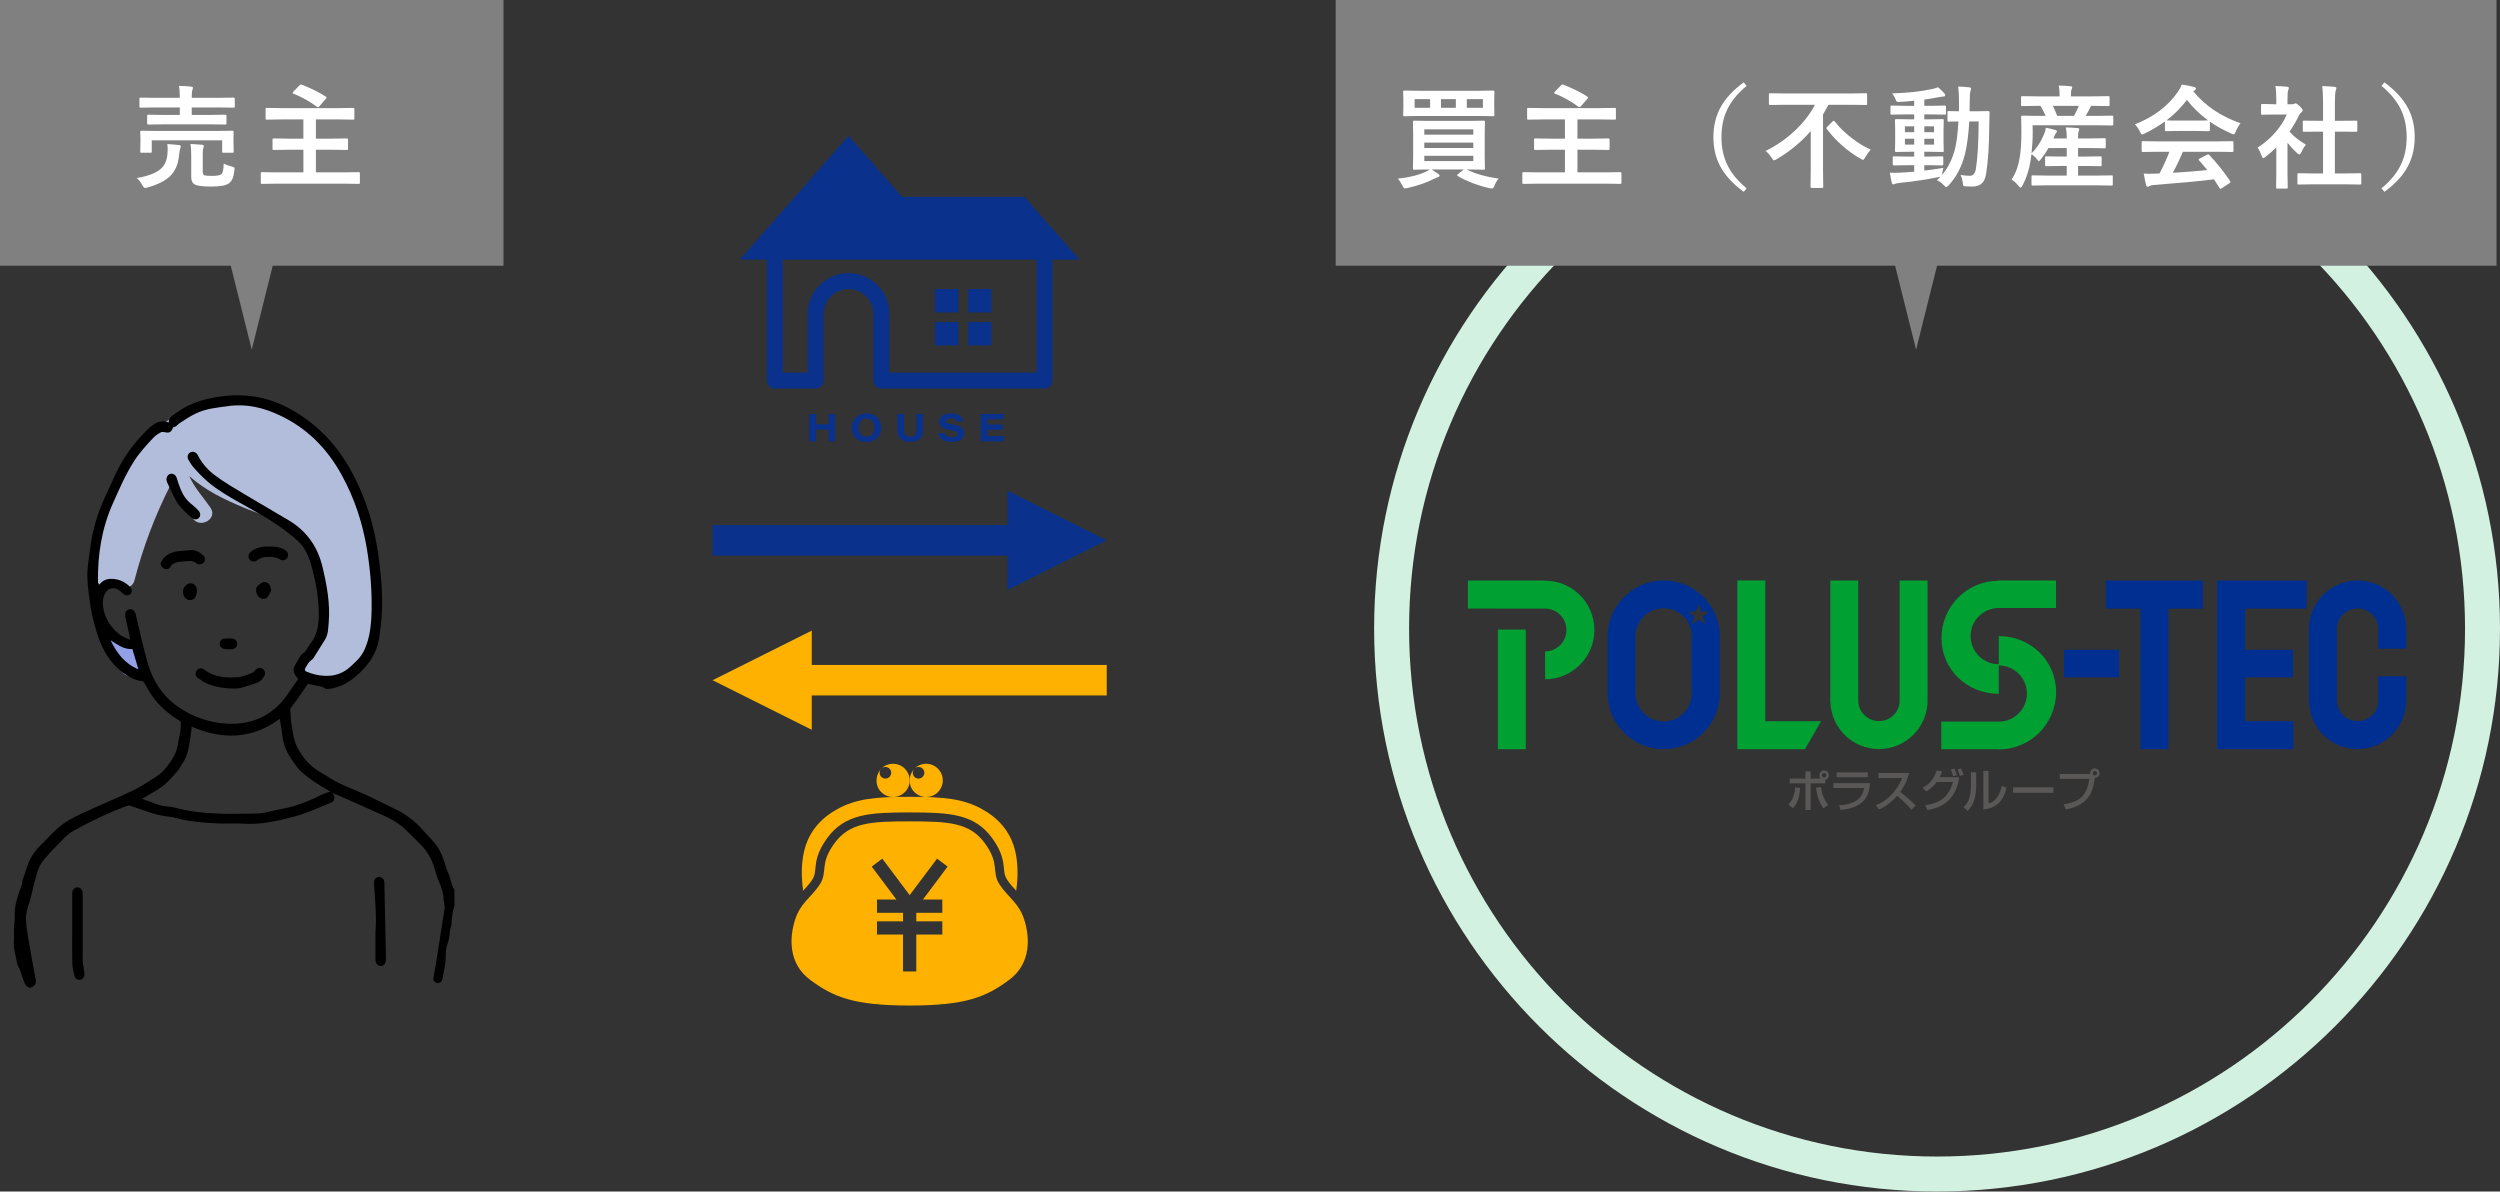 <?xml version="1.0" encoding="UTF-8"?><svg id="_レイヤー_2" xmlns="http://www.w3.org/2000/svg" viewBox="0 0 357.5 170.385"><rect x="0" y="0" width="357.5" height="170.385" fill="#333333" stroke="none"/><defs><style>.cls-1{fill:#00a032;}.cls-2{fill:gray;}.cls-3{fill:#b2bcdb;}.cls-3,.cls-4,.cls-5{fill-rule:evenodd;}.cls-4{fill:#92a0e7;}.cls-6{fill:#002f92;}.cls-7{fill:#fff;}.cls-8{fill:#ffb100;}.cls-9{fill:#0a318c;}.cls-10{fill:#d3f1e1;}.cls-11{fill:#5a5757;}</style></defs><g id="_具"><path class="cls-3" d="M51.923,72.141c-.784-1.961-2.308-5.118-4.278-7.258.21-.48.161-1.052-.355-1.519-2.308-2.095-4.744-3.457-7.361-4.243-1.976-3.018-7.966-2.134-10.821-.605-.032.017-.055.039-.086.057-2.685.36-5.876,1.207-6.528,3.463-.028.019-.057.031-.086.053-5.697,4.365-10.096,13.327-8.724,20.59.276,1.464,2.063,1.304,2.684.283.356,1.261,2.463,1.585,2.868.015,1.229-4.773,2.949-9.278,5.158-13.643.803,1.735,2.049,3.177,3.138,4.767,1.078,1.573,3.66.086,2.571-1.503-1.015-1.48-2.317-2.852-3.031-4.515,2.306,2.073,5.084,3.383,8.008,4.596,2.961,1.229,7.676,2.406,9.128,5.59.293.642.448,2.022.965,1.933.979,4.195,2.679,9.231-.354,12.561-.056.061-.457,1.293-.5,1.356-1.457-.32-1.527,1.676-.023,2.55,7.518,4.372,9.529-5.966,9.919-11.265.332-4.508-.624-9.091-2.292-13.264Z"/><path class="cls-4" d="M19.979,94.485c-.283-.455-.619-.875-.952-1.294-.029-.037.445-.74.405-.788-.149-.195-.874-.121-1.004-.329-.427-.688-2.147-1.566-2.862-1.147-.686.402-.224,2.137.205,2.827.283.455.62.875.953,1.294.029.036.228.287.268.336.149.194.287.395.417.603.428.688,1.322.952,2.037.533.686-.401.963-1.346.534-2.037Z"/><path class="cls-5" d="M2,134.03c0-.015 0-.03 0-.044,0-.71-.037-1.424.077-2.118.058-.354.025-.734.022-1.092-.003-.434.053-.854.108-1.282.055-.434.222-.9.348-1.318.155-.513.329-1.005.52-1.505.062-.163.08-.311.098-.482.041-.396.217-.748.335-1.127.116-.373.233-.746.359-1.115.389-1.141.99-2.149,1.865-2.996.827-.8,1.585-1.675,2.438-2.445,1.089-.982,2.386-1.664,3.711-2.27,1.784-.816,3.596-1.572,5.381-2.386,1.263-.576,2.535-1.133,3.7-1.914.844-.567,1.775-1.012,2.458-1.788,1.003-1.137,1.87-2.348,2.056-3.924.064-.539.239-1.064.315-1.603.063-.442.069-.893.065-1.34-0-.091-.143-.204-.246-.265-1.537-.925-2.867-2.081-3.89-3.559-.406-.586-.727-1.229-1.099-1.84-.059-.097-.177-.212-.276-.22-.871-.071-1.622-.44-2.334-.909-2.44-1.605-3.635-4.034-4.377-6.734-.34-1.235-.644-2.494-.8-3.762-.194-1.58-.457-3.17-.296-4.772.117-1.169.281-2.334.455-3.496.387-2.572,1.205-5.008,2.347-7.342.41-.838.775-1.697,1.168-2.543.951-2.052,2.205-3.901,3.751-5.55.405-.432.811-.87,1.264-1.247.731-.608,1.532-1.054,2.601-.625,0-.774.584-1.014,1.059-1.36,1.425-1.041,3.025-1.698,4.732-2.068,3.896-.844,7.637-.589,11.261,1.324,4.152,2.191,7.152,5.418,9.307,9.517,1.869,3.556,3.016,7.339,3.589,11.308.387,2.681.642,5.375.551,8.083-.047,1.4-.212,2.804-.441,4.188-.359,2.169-1.582,3.831-3.226,5.246-1.146.986-2.399,1.677-3.908,1.855-.206.024-.484.026-.622-.089-.287-.24-.611-.252-.939-.316-.474-.093-.944-.212-1.447-.328-.476.692-.958,1.401-1.451,2.104-.278.397-.568.786-.865,1.169-.159.205-.28.359-.21.679.109.502.022,1.044.118,1.551.221,1.173.288,2.388.835,3.482.775,1.553,1.851,2.829,3.386,3.688.486.271.953.577,1.425.871,1.613,1.007,3.428,1.576,5.134,2.381,1.479.698,2.949,1.415,4.41,2.151,1.424.718,2.642,1.708,3.698,2.902.466.528.954,1.034,1.431,1.552.764.83,1.224,1.827,1.571,2.884.103.313.185.631.289.941.032.095.082.187.117.282.122.328.286.642.384.979.072.245.136.488.196.738.091.377.202.651.394.955.132.209.086.387.085.627-.002.33 0.0.66 0.0.99,0,.228.018.464.005.692-.016.284-.155.521-.201.795-.11.647-.206,1.297-.236,1.952-.017.377-.188.716-.22,1.086-.028.326-.069.675-.13.995-.093.483-.311.928-.387,1.417-.061.394-.086.764-.078,1.16.02.986-.273,2.029-.424,3.002-.017.107-.037.216-.076.316-.135.345-.454.522-.778.441-.312-.077-.527-.364-.478-.72.071-.516.192-1.024.274-1.538.445-2.799.893-5.597,1.313-8.399.03-.199-.032-.387-.024-.583.004-.105-.016-.206-.039-.308-.028-.124-.057-.25-.061-.383-.003-.098-.028-.19-.03-.289-.003-.107-.024-.221-.038-.328-.028-.222-.097-.452-.159-.667-.074-.256-.151-.512-.228-.767-.037-.123-.105-.227-.153-.346-.054-.133-.099-.265-.159-.396-.057-.126-.098-.254-.142-.384-.046-.137-.11-.266-.154-.404-.111-.35-.188-.709-.299-1.057-.396-1.238-1.065-2.375-1.999-3.283-.746-.726-1.457-1.489-2.217-2.199-1.016-.949-2.266-1.54-3.507-2.112-2.165-.999-4.36-1.935-6.542-2.897-.066-.029-.135-.051-.272-.102.074.117.116.179.154.244.248.427.115.947-.347,1.131-1.697.676-3.365,1.478-5.118,1.953-2.46.665-4.961,1.233-7.561,1.058-1.184-.079-2.379.03-3.565-.032-2.044-.109-4.086-.258-6.076-.809-.521-.144-1.078-.154-1.612-.256-.545-.105-1.094-.21-1.62-.38-1.094-.352-2.174-.749-3.261-1.12-.071-.025-.167-.017-.239.009-2.615.947-5.119,2.141-7.555,3.474-.548.3-1.08.677-1.52,1.118-1.076,1.079-2.157,2.167-3.109,3.354-.467.583-.727,1.37-.944,2.105-.428,1.45-.654,2.966-1.162,4.384-.544,1.52-.209,2.97.021,4.439.317,2.021.714,4.03,1.076,6.045.004.023.012.047.016.07.04.258-.001.551-.207.731-.114.1-.435.297-.579.325-.148.028-.234-.032-.351-.106-.216-.136-.318-.249-.423-.476-.261-.565-.452-1.197-.645-1.79-.14-.431-.418-.764-.498-1.216-.11-.618-.237-1.246-.373-1.856-.124-.555-.054-1.185-.05-1.761ZM42.639,97.097c-.175-.235-.33-.408-.445-.605-.218-.375-.303-.79-.089-1.182.403-.739.704-1.552,1.443-2.064.151-.105.242-.298.351-.458.142-.21.254-.444.414-.64.854-1.047,1.193-2.245,1.256-3.59.115-2.456-.315-4.838-.911-7.187-.387-1.525-.944-3.038-2.178-4.124-.87-.765-1.804-1.468-2.756-2.129-2.7-1.874-5.718-3.217-8.454-5.05-1.377-.923-2.541-2.001-3.596-3.237-.281-.329-.513-.707-.728-1.085-.229-.404-.103-.845.255-1.047.358-.202.779-.076,1.035.315.066.101.118.211.176.318.564,1.026,1.354,1.906,2.256,2.589,1.357,1.027,2.847,1.884,4.309,2.765,2.117,1.276,4.273,2.487,6.388,3.766,2.481,1.499,4.041,3.711,4.723,6.507.65,2.665,1.148,5.36.911,8.129-.069.806-.072,1.635-.511,2.358-.533.878-1.083,1.746-1.634,2.614-.076.12-.179.239-.298.315-.43.278-.628.724-.882,1.136-.168.273-.081.446.173.543.406.155.817.31,1.24.405,1.947.441,3.726.168,5.206-1.292.199-.196.396-.394.602-.581.776-.706,1.256-1.59,1.579-2.574.474-1.444.617-2.938.657-4.444.08-3.027-.168-6.033-.657-9.019-.616-3.763-1.793-7.334-3.641-10.68-2.064-3.738-4.918-6.636-8.816-8.472-2.333-1.098-4.728-1.691-7.326-1.332-1.574.217-3.169.342-4.623,1.033-.838.398-1.627.908-2.4,1.425-.282.188-.457.532-.855.551-.034.002-.073.086-.095.138-.262.619-.53.74-1.194.586-.173-.04-.401-.046-.547.035-.347.193-.71.401-.977.687-1.009,1.079-2.018,2.159-2.823,3.413-1.236,1.928-2.133,4.028-3.058,6.105-1.583,3.553-2.171,7.32-2.109,11.196.002.133.049.265.075.397.036.015.071.029.107.044.036-.063.064-.133.11-.188.52-.607,1.171-.771,1.96-.694.906.088,1.636.457,2.276,1.075.334.322.411.721.155,1.029-.256.308-.676.329-1.04.04-.18-.143-.342-.308-.517-.458-.724-.618-1.699-.434-2.125.398-.401.781-.35,1.632-.173,2.419.317,1.412,1.152,2.557,2.281,3.448.41.323.945.486,1.423.722.041-.241.019-.382-.012-.521-.204-.91-.416-1.818-.612-2.73-.122-.569.115-.997.573-1.084.444-.084.804.207.932.757.05.213.09.427.142.639.51,2.094.949,4.208,1.55,6.276.728,2.504,2.065,4.651,4.234,6.187,2.16,1.529,4.585,2.377,7.221,2.499,2.683.124,5.107-.625,7.108-2.498,1.209-1.131,2.005-2.576,2.961-3.889ZM40.011,102.789c-3.968,2.92-8.193,3.035-12.602,1.122-.047.428-.068.802-.13,1.169-.214,1.263-.291,2.565-.953,3.708-.321.554-.647,1.118-1.061,1.601-.612.713-1.244,1.434-1.979,2.008-.797.621-1.723,1.076-2.592,1.604-.115.07-.227.147-.369.24.877.316,1.692.621,2.517.9.249.084.521.104.784.143.455.068.924.079,1.364.2,2.106.58,4.264.799,6.431.872,1.829.062,3.662-.01,5.493-.033.276-.004.556-.047.828-.102.914-.186,1.821-.405,2.737-.578,2.082-.392,3.993-1.237,5.879-2.158.278-.136.602-.18.884-.26-.018-.013-.081-.068-.152-.111-.682-.416-1.381-.807-2.045-1.25-.582-.388-1.133-.824-1.683-1.258-.786-.62-1.292-1.475-1.841-2.285-.618-.913-.999-1.926-1.129-3.034-.097-.828-.249-1.649-.381-2.498ZM19.795,95.717c-.312-1.051-.593-1.996-.862-2.9-1.241.078-2.122-.645-3.12-1.265.882,1.84,2.006,3.341,3.982,4.165Z"/><path class="cls-5" d="M10.328,132.947c0-1.673-.001-3.346 0-5.019,0-.133-.003-.268.019-.399.062-.363.349-.622.691-.639.346-.018.657.206.744.569.045.186.05.383.05.576-.003,3.078-.017,6.157-.007,9.236.001.454.106.908.164,1.361.031.24.09.479.094.719.007.394-.249.694-.603.755-.352.061-.726-.135-.818-.51-.142-.573-.305-1.158-.32-1.741-.043-1.635-.015-3.272-.015-4.908Z"/><path class="cls-5" d="M53.685,133.316c.192-2.296-.05-4.589-.202-6.885-.01-.144-.013-.293.015-.433.071-.358.376-.6.723-.598.333.003.624.233.711.572.024.093.032.191.034.287.078,3.559.156,7.12.229,10.68.004.205.003.415-.041.613-.078.361-.393.592-.738.58-.331-.012-.618-.246-.694-.591-.033-.152-.036-.313-.036-.469-.002-1.249-.001-2.497-.001-3.756Z"/><path class="cls-5" d="M33.457,98.464c-1.237-.007-2.449-.179-3.601-.608-.556-.207-1.069-.556-1.56-.9-.385-.27-.417-.768-.152-1.094.255-.314.718-.387,1.079-.105,1.41,1.102,3.073,1.185,4.732,1.092.737-.041,1.458-.413,2.178-.66.131-.045.226-.208.328-.325.325-.372.786-.456,1.131-.199.347.259.404.728.131,1.138-.276.413-.624.737-1.112.889-.727.227-1.448.479-2.182.679-.309.085-.646.066-.971.094Z"/><path class="cls-5" d="M23.8,68.608c.005-.485.27-.805.639-.856.378-.053.697.186.832.602.175.539.335,1.086.553,1.608.364.871.884,1.633,1.658,2.21.328.245.62.542.901.842.327.349.326.798.036,1.074-.291.276-.726.236-1.073-.092-.387-.366-.799-.708-1.161-1.096-.345-.37-.701-.752-.943-1.189-.479-.866-.887-1.772-1.313-2.666-.076-.16-.102-.345-.128-.436Z"/><path class="cls-5" d="M22.949,80.56c.132-.235.226-.504.402-.7.559-.621,1.289-.934,2.107-1.031.624-.073,1.252-.122,1.879-.156.719-.039,1.278.329,1.771.792.254.239.252.633.067.907-.193.286-.555.398-.902.278-.046-.016-.099-.028-.132-.059-.574-.539-1.261-.351-1.926-.3-.181.014-.363.021-.541.051-.507.083-.995.182-1.285.695-.182.322-.529.421-.849.315-.313-.104-.522-.404-.592-.792Z"/><path class="cls-5" d="M38.487,78.162c.715-.065,1.401.041,2.045.369.097.049.196.097.285.16.375.262.489.692.283,1.048-.199.343-.638.503-1.013.276-.619-.374-1.276-.408-1.962-.375-.486.023-.925.151-1.316.449-.393.299-.835.27-1.106-.056-.275-.33-.221-.809.16-1.129.515-.432,1.133-.646,1.79-.734.273-.037.556-.006.835-.006Z"/><path class="cls-5" d="M38.757,84.463c-.104.203-.243.578-.471.888-.231.314-.675.35-1.027.189-.629-.285-.963-1.505-.21-1.934.052-.03.099-.07.144-.11.299-.265.633-.356,1.004-.178.398.19.519.548.56,1.145Z"/><path class="cls-5" d="M28.157,84.478c-.003.808-.388,1.342-.968,1.343-.592.002-1.02-.509-1.022-1.22-.002-.603.512-1.182,1.052-1.187.557-.004.941.431.938,1.063Z"/><path class="cls-5" d="M32.662,92.857c-.216-.02-.436-.019-.645-.066-.361-.08-.593-.38-.597-.724-.004-.344.217-.685.579-.732.425-.054.868-.059,1.291-.002.417.057.662.427.633.803-.03.379-.32.657-.752.701-.167.017-.337.003-.506.003-0.0.006-.001.011-.001.016Z"/><path class="cls-10" d="M277,170.385c-44.388,0-80.5-36.112-80.5-80.5S232.612,9.385,277,9.385s80.5,36.112,80.5,80.5-36.112,80.5-80.5,80.5ZM277,14.385c-41.631,0-75.5,33.869-75.5,75.5s33.869,75.5,75.5,75.5,75.5-33.869,75.5-75.5S318.631,14.385,277,14.385Z"/><path class="cls-11" d="M293.639,112.588v.779h-5.766v-.779h5.766Z"/><path class="cls-11" d="M261.017,112.021h-2.099v3.812h-.736v-3.812h-2.252v-.679h2.252v-1.034h.736v1.034h1.455c-.079-.091-.206-.228-.206-.454,0-.375.284-.712.678-.712.394,0,.686.323.686.697,0,.101-.036.497-.514.652v.497ZM260.845,110.543c-.173,0-.31.142-.31.31,0,.169.137.329.31.329.172,0,.314-.16.314-.329,0-.168-.142-.31-.314-.31ZM255.74,115.033c.826-.817.931-1.866.973-2.438l.702.07c-.114,1.55-.439,2.239-1.033,2.923l-.641-.555ZM260.435,112.558c.042.609.18,1.514.993,2.546l-.685.477c-.76-1.055-.957-2.128-1.049-2.936l.741-.086Z"/><path class="cls-11" d="M267.089,110.455v.682h-4.451v-.682h4.451ZM267.428,111.986c-.16,1.39-.403,3.466-4.232,3.848l-.199-.675c1.153-.054,1.939-.355,2.49-.693.833-.529,1.012-1.418,1.086-1.78h-4.403v-.7h5.258Z"/><path class="cls-11" d="M268.246,115.155c1.439-.529,3.039-1.975,3.753-3.905h-3.378v-.707h4.367c-.086.376-.33,1.437-1.249,2.698.384.308,1.337,1.076,2.201,1.929l-.614.62c-.266-.313-.744-.874-2.026-1.993-.456.52-1.361,1.447-2.605,1.96l-.449-.601Z"/><path class="cls-11" d="M274.946,112.644c1.208-.623,1.732-1.604,1.996-2.469l.799.133c-.103.264-.185.475-.367.829h2.796c-.558,3.996-3.46,4.496-4.556,4.693l-.32-.675c2.116-.304,3.351-1.137,3.979-3.329h-2.325c-.622.839-1.203,1.18-1.523,1.354l-.48-.536ZM279.289,110.98c-.146-.524-.175-.64-.331-.951l.523-.119c.071.138.178.378.356.962l-.548.108ZM280.252,110.942c-.141-.517-.265-.769-.331-.924l.51-.111c.108.224.226.474.37.908l-.549.127Z"/><path class="cls-11" d="M282.599,112.098c0,1.461-.208,2.92-1.241,3.858l-.576-.563c.848-.623,1.062-1.868,1.062-3.14v-1.824h.755v1.668ZM284.36,114.885c1.428-.345,1.789-1.995,1.893-2.514l.667.273c-.598,2.882-2.68,3.046-3.295,3.092v-5.491h.734v4.64Z"/><path class="cls-11" d="M295.082,115.033c2.26-.354,3.36-1.194,3.681-3.644h-4.207v-.705h4.337c0-.027-.01-.087-.01-.132,0-.38.316-.665.69-.665.368,0,.666.31.666.67,0,.315-.222.67-.681.678-.276,2.205-.978,3.865-4.113,4.52l-.362-.723ZM299.558,110.255c-.168,0-.315.135-.315.302,0,.173.147.321.315.321.174,0,.317-.148.317-.321,0-.167-.143-.302-.317-.302Z"/><rect class="cls-1" x="214.19" y="90.03" width="3.998" height="17.11"/><path class="cls-1" d="M220.944,83.038v.012l-.008-.03h-11.026v4.004l11.034.005h0c1.693,0,3.052,1.361,3.052,3.064,0,1.676-1.36,3.054-3.052,3.054v3.986c3.892,0,7.054-3.15,7.054-7.04,0-3.905-3.162-7.055-7.054-7.055Z"/><polygon class="cls-1" points="252.438 103.134 252.438 83.008 248.441 83.008 248.441 107.133 250.277 107.133 252.438 107.133 258.103 107.133 260.417 103.134 252.438 103.134"/><path class="cls-1" d="M275.641,100.161v-17.141h-3.999v17.433c-.141,1.507-1.412,2.663-2.952,2.663-1.586,0-2.882-1.242-2.96-2.802v-17.295h-3.999v17.35h.012c.112,3.754,3.18,6.747,6.947,6.747,3.84,0,6.959-3.119,6.959-6.956h-.008Z"/><path class="cls-1" d="M285.827,90.961v4.03c-2.222,0-4.026-1.81-4.026-4.03,0-2.195,1.751-3.979,3.949-4.016h8.258v-3.937h-8.341v.039c-4.449.069-8.038,3.716-8.038,8.185,0,4.532,3.667,7.987,8.197,7.987v-4.062c2.213,0,4.019,1.802,4.019,4.02,0,2.219-1.806,4.015-4.019,4.015h-8.223v3.941h8.223v.033c4.528,0,8.197-3.668,8.197-8.197,0-4.527-3.669-8.008-8.197-8.008Z"/><path class="cls-6" d="M245.936,91.037c0-4.431-3.597-8.029-8.028-8.029-4.435,0-8.028,3.599-8.028,8.029v8.062c0,4.434,3.593,8.034,8.028,8.034,4.431,0,8.028-3.599,8.028-8.034v-8.062ZM241.918,99.15c0,2.224-1.794,4.025-4.017,4.025-2.233,0-4.025-1.801-4.025-4.025v-8.146c0-2.223,1.792-4.022,4.025-4.022,2.223,0,4.017,1.799,4.017,4.022,0,.199-.012.389-.039.588v6.969c.027.197.039.398.039.589ZM243.878,89.297l-.961-.702-.966.702.363-1.141-.956-.699h1.191l.368-1.129.365,1.129h1.186l-.963.699.374,1.141Z"/><rect class="cls-6" x="295.153" y="92.92" width="7.861" height="3.941"/><path class="cls-6" d="M344.089,96.707h-4.007v3.746c-.14,1.507-1.412,2.663-2.952,2.663-1.559,0-2.835-1.201-2.952-2.722v-10.723c.142-1.507,1.412-2.663,2.952-2.663,1.559,0,2.835,1.2,2.952,2.722v3.028h4.007v-3.004h-.008v-.107h-.01c-.167-3.702-3.21-6.64-6.941-6.64-3.733,0-6.785,2.95-6.951,6.64h-.007v.307c0,.003-.001.006-.001.009h.001v10.407h.007v.106h.011c.166,3.703,3.209,6.641,6.94,6.641,3.734,0,6.785-2.95,6.951-6.641h.008v-.306c0-.003.001-.006.001-.009h-.001v-3.454Z"/><polygon class="cls-6" points="301.139 83.021 301.139 87.025 306.079 87.027 306.079 107.139 310.077 107.139 310.077 87.029 315.018 87.03 315.018 83.051 315.011 83.021 301.139 83.021"/><polygon class="cls-6" points="317.053 107.133 317.053 107.139 321.051 107.139 321.051 107.136 327.94 107.139 327.94 103.159 327.935 103.13 321.051 103.13 321.051 96.861 327.9 96.861 327.9 92.92 321.051 92.92 321.051 87.026 329.855 87.03 329.855 83.051 329.849 83.021 317.053 83.021 317.053 107.133"/><rect class="cls-2" width="72" height="38"/><polygon class="cls-2" points="36 50 29 22 43 22 36 50"/><path class="cls-7" d="M19.557,25.46c1.677-.291,2.844-.746,3.5-1.367.521-.494.817-1.189.891-2.086.021-.25.031-.477.031-.68,0-.244-.019-.486-.055-.727.583.031,1.138.078,1.664.141.182.031.273.102.273.211,0,.043-.031.148-.094.32-.058.131-.112.441-.164.93-.115,1.256-.531,2.24-1.25,2.953-.709.698-1.795,1.25-3.258,1.656-.198.053-.32.078-.367.078-.094,0-.214-.127-.359-.383-.25-.463-.521-.812-.812-1.047ZM23.416,17.78l-2.211.031c-.109,0-.164-.057-.164-.172v-1.062c0-.113.055-.172.164-.172l2.211.031h2.297v-1.07h-3.516l-2.062.031c-.094,0-.151-.012-.172-.039-.016-.02-.023-.07-.023-.148v-1.094c0-.072.013-.117.039-.133.021-.016.072-.023.156-.023l2.062.031h3.516v-.031c0-.744-.042-1.305-.125-1.68.692.016,1.278.053,1.758.109.161.021.242.076.242.164,0,.068-.026.176-.078.32-.062.156-.094.52-.094,1.086v.031h3.898l2.086-.031c.114,0,.172.053.172.156v1.094c0,.09-.011.145-.031.164-.021.016-.068.023-.141.023l-2.086-.031h-3.898v1.07h2.586l2.195-.031c.094,0,.148.012.164.031.016.021.023.068.023.141v1.062c0,.084-.011.133-.031.148-.021.016-.073.023-.156.023l-2.195-.031h-6.586ZM31.096,18.726l2.141-.031c.119,0,.18.055.18.164l-.031.695v.578l.031,1.539c0,.078-.01.127-.027.145-.019.02-.069.027-.152.027h-1.289c-.089,0-.141-.01-.156-.031-.016-.02-.023-.066-.023-.141v-1.602h-10.07v1.602c0,.084-.011.133-.031.148-.021.016-.07.023-.148.023h-1.273c-.094,0-.151-.01-.172-.031-.016-.02-.023-.066-.023-.141l.031-1.539v-.477l-.031-.797c0-.078.01-.125.031-.141.025-.016.08-.023.164-.023l2.125.031h8.727ZM31.986,23.397c.322.162.705.301,1.148.414.188.053.299.092.336.117.047.037.07.1.07.188,0,.047-.008.123-.023.227-.058.547-.154.965-.289,1.25-.104.234-.264.438-.477.609-.396.318-1.248.477-2.555.477-1.089,0-1.842-.086-2.258-.258-.396-.166-.594-.544-.594-1.133v-3.055c0-.604-.031-1.152-.094-1.648.635.031,1.166.068,1.594.109.203.031.305.098.305.195,0,.105-.031.211-.094.32-.042.109-.062.371-.062.781v2.562c0,.281.075.451.227.508.192.062.57.094,1.133.094.677,0,1.109-.08,1.297-.242.208-.166.32-.672.336-1.516Z"/><path class="cls-7" d="M41.352,21.413l-2.211.031c-.083,0-.133-.01-.148-.031-.016-.02-.023-.07-.023-.148v-1.312c0-.104.058-.156.172-.156l2.211.031h2.031v-2.75h-3.07l-2.164.031c-.083,0-.133-.01-.148-.031-.016-.02-.023-.066-.023-.141v-1.336c0-.082.011-.133.031-.148s.067-.023.141-.023l2.164.031h8.047l2.141-.031c.083,0,.133.012.148.031.016.021.023.068.023.141v1.336c0,.084-.011.133-.031.148s-.067.023-.141.023l-2.141-.031h-3.188v2.75h2.211l2.203-.031c.12,0,.18.053.18.156v1.312c0,.084-.009.135-.027.152-.019.02-.069.027-.152.027l-2.203-.031h-2.211v3.234h4.109l2-.031c.12,0,.18.053.18.156v1.352c0,.084-.011.133-.031.148s-.07.023-.148.023l-2-.031h-9.805l-2.016.031c-.083,0-.133-.01-.148-.031-.016-.021-.023-.067-.023-.141v-1.352c0-.104.058-.156.172-.156l2.016.031h3.906v-3.234h-2.031ZM43.149,12.101c1.391.559,2.536,1.129,3.438,1.711.073.047.109.092.109.133,0,.037-.031.094-.094.172l-.945,1.094c-.083.084-.146.125-.188.125-.036,0-.086-.02-.148-.062-1.042-.781-2.161-1.406-3.359-1.875-.083-.031-.125-.066-.125-.109,0-.025.036-.086.109-.18l.883-.906c.083-.082.146-.125.188-.125.026,0,.07.008.133.023Z"/><rect class="cls-2" x="191" width="166" height="38"/><polygon class="cls-2" points="274 50 267 22 281 22 274 50"/><path class="cls-7" d="M214.3,25.53c-.229.271-.422.602-.578.992-.073.183-.136.3-.188.352-.047.053-.12.078-.219.078-.078,0-.19-.016-.336-.047-.823-.182-1.664-.439-2.523-.773-.802-.312-1.469-.635-2-.969-.062-.047-.094-.082-.094-.109,0-.031.047-.086.141-.164l.82-.656h-4.609c.433.271.742.475.93.609.141.09.211.18.211.273,0,.109-.081.184-.242.219-.042.012-.245.098-.609.258-.984.521-2.237.953-3.758,1.297-.161.031-.278.047-.352.047-.114,0-.237-.138-.367-.414-.183-.385-.391-.711-.625-.977,1.614-.172,2.948-.502,4-.992.261-.129.44-.236.539-.32l-2.203.031c-.094,0-.148-.01-.164-.031-.016-.02-.023-.07-.023-.148l.031-1.68v-3.289l-.031-1.68c0-.088.011-.141.031-.156s.073-.023.156-.023l2.203.031h5.508l2.219-.031c.083,0,.136.012.156.031.016.021.023.07.023.148l-.031,1.68v3.289l.031,1.68c0,.084-.011.135-.031.152-.021.02-.07.027-.148.027l-2.219-.031h-.211c1.188.609,2.708,1.043,4.562,1.297ZM211.386,12.983l2.133-.031c.083,0,.136.012.156.031.016.021.023.07.023.148l-.023,1.102v1.117l.023,1.086c0,.09-.013.141-.039.156-.016.016-.062.023-.141.023l-2.133-.031h-8.422l-2.141.031c-.083,0-.133-.01-.148-.031-.016-.02-.023-.07-.023-.148l.031-1.086v-1.117l-.031-1.102c0-.088.011-.141.031-.156s.067-.023.141-.023l2.141.031h8.422ZM202.292,15.413h2.211v-1.242h-2.211v1.242ZM210.683,18.491h-7.008v.766h7.008v-.766ZM203.675,21.163h7.008v-.773h-7.008v.773ZM210.683,23.03v-.75h-7.008v.75h7.008ZM206.058,15.413h2.125v-1.242h-2.125v1.242ZM212.058,15.413v-1.242h-2.305v1.242h2.305Z"/><path class="cls-7" d="M221.752,21.413l-2.211.031c-.084,0-.133-.01-.148-.031-.016-.02-.023-.07-.023-.148v-1.312c0-.104.057-.156.172-.156l2.211.031h2.031v-2.75h-3.07l-2.164.031c-.084,0-.133-.01-.148-.031-.016-.02-.023-.066-.023-.141v-1.336c0-.082.01-.133.031-.148.021-.016.067-.023.141-.023l2.164.031h8.047l2.141-.031c.083,0,.133.012.148.031.016.021.023.068.023.141v1.336c0,.084-.011.133-.031.148-.021.016-.068.023-.141.023l-2.141-.031h-3.188v2.75h2.211l2.203-.031c.119,0,.18.053.18.156v1.312c0,.084-.01.135-.027.152-.019.02-.069.027-.152.027l-2.203-.031h-2.211v3.234h4.109l2-.031c.119,0,.18.053.18.156v1.352c0,.084-.011.133-.031.148-.021.016-.07.023-.148.023l-2-.031h-9.805l-2.016.031c-.084,0-.133-.01-.148-.031-.016-.021-.023-.067-.023-.141v-1.352c0-.104.057-.156.172-.156l2.016.031h3.906v-3.234h-2.031ZM223.549,12.101c1.391.559,2.536,1.129,3.438,1.711.072.047.109.092.109.133,0,.037-.031.094-.094.172l-.945,1.094c-.084.084-.146.125-.188.125-.037,0-.086-.02-.148-.062-1.042-.781-2.162-1.406-3.359-1.875-.084-.031-.125-.066-.125-.109,0-.025.036-.086.109-.18l.883-.906c.083-.082.146-.125.188-.125.025,0,.07.008.133.023Z"/><path class="cls-7" d="M249.766,12.28c-1.37,1.131-2.339,2.355-2.906,3.672-.464,1.074-.695,2.293-.695,3.656,0,1.559.308,2.936.922,4.133.583,1.137,1.477,2.201,2.68,3.195l-.414.492c-1.614-1.177-2.766-2.453-3.453-3.828-.589-1.172-.883-2.502-.883-3.992,0-1.703.388-3.205,1.164-4.508.692-1.176,1.75-2.283,3.172-3.32l.414.5Z"/><path class="cls-7" d="M255.162,14.983l-2.031.031c-.089,0-.141-.012-.156-.039-.016-.02-.023-.07-.023-.148v-1.297c0-.094.011-.15.031-.172.021-.016.07-.023.148-.023l2.031.031h9.625l2.031-.031c.089,0,.141.012.156.031.016.027.023.082.023.164v1.297c0,.09-.011.145-.031.164-.021.016-.07.023-.148.023l-2.031-.031h-3.328c-.255.5-.511.959-.766,1.375v8.031l.031,2.305c0,.084-.011.136-.031.156-.021.016-.067.023-.141.023h-1.477c-.083,0-.133-.013-.148-.039-.016-.016-.023-.062-.023-.141l.031-2.305v-5.648c-1.375,1.584-3.008,2.93-4.898,4.039-.192.105-.31.156-.352.156-.078,0-.19-.121-.336-.367-.245-.395-.536-.721-.875-.977,1.646-.816,3.102-1.84,4.367-3.07,1.12-1.082,2.021-2.262,2.703-3.539h-4.383ZM267.514,21.397c-.266.287-.531.656-.797,1.109-.141.246-.242.367-.305.367-.021,0-.148-.064-.383-.195-1.828-1.047-3.425-2.449-4.789-4.211-.047-.062-.07-.111-.07-.148,0-.041.044-.109.133-.203l.758-.75c.062-.062.114-.094.156-.094.031,0,.081.031.148.094.677.875,1.531,1.701,2.562,2.477.864.652,1.727,1.17,2.586,1.555Z"/><path class="cls-7" d="M277.896,24.007c-.068.266-.115.512-.141.734l-.055.289c.802-.922,1.411-2.113,1.828-3.578.255-.979.43-2.34.523-4.086-.391.006-.74.014-1.047.023-.214.006-.323.008-.328.008-.089,0-.144-.01-.164-.031-.016-.02-.023-.066-.023-.141v-1.172c0-.082.01-.133.031-.148.021-.016.072-.023.156-.023l1.445.031.016-1.281c0-.906-.039-1.658-.117-2.258.547.016,1.08.055,1.602.117.161.016.242.074.242.172,0,.068-.031.195-.094.383-.068.162-.102.707-.102,1.633,0,.559-.006.969-.016,1.234h.914l1.742-.031c.13,0,.195.066.195.195-.021.359-.031.865-.031,1.516-.016,3.062-.172,5.506-.469,7.328-.109.646-.342,1.107-.695,1.383-.318.25-.764.375-1.336.375-.225,0-.516-.01-.875-.031-.193-.016-.308-.052-.344-.109-.026-.047-.053-.197-.078-.453-.068-.422-.175-.777-.32-1.07.562.084,1.005.125,1.328.125.479,0,.768-.336.867-1.008.25-1.52.383-3.775.398-6.766h-1.344c-.109,1.865-.308,3.396-.594,4.594-.448,1.828-1.237,3.348-2.367,4.555-.162.162-.273.242-.336.242-.053,0-.154-.075-.305-.227-.287-.333-.628-.586-1.023-.758.239-.219.411-.385.516-.5-.062.027-.164.047-.305.062-1.729.344-3.592.62-5.586.828-.35.047-.547.086-.594.117-.131.062-.222.094-.273.094-.1,0-.172-.091-.219-.273-.094-.4-.186-.869-.273-1.406.219.012.439.016.664.016.271,0,.609-.01,1.016-.031.817-.047,1.419-.088,1.805-.125v-.93h-.945l-1.945.031c-.12,0-.18-.051-.18-.156v-.961c0-.088.01-.141.031-.156.021-.016.07-.023.148-.023l1.945.031h.945v-.688h-.641l-1.914.031c-.094,0-.151-.01-.172-.031-.016-.02-.023-.07-.023-.148l.031-1.32v-1.711l-.031-1.312c0-.088.01-.141.031-.156.025-.016.08-.023.164-.023l1.914.031h.641v-.703h-1.18l-2.031.031c-.089,0-.141-.01-.156-.031-.016-.02-.023-.066-.023-.141v-.945c0-.082.01-.135.031-.156.021-.016.07-.023.148-.023l2.031.039h1.18v-.727c-.917.09-1.604.145-2.062.164-.1.006-.175.008-.227.008-.115,0-.195-.027-.242-.086-.031-.035-.073-.127-.125-.273-.094-.266-.258-.555-.492-.867,2.146-.057,4.033-.26,5.664-.609.307-.066.602-.156.883-.266.391.324.695.615.914.875.083.1.125.195.125.289,0,.109-.112.164-.336.164-.084,0-.323.037-.719.109-.719.146-1.365.254-1.938.32v.898h.922l2.023-.039c.104,0,.156.061.156.18v.945c0,.09-.006.139-.016.148-.011.016-.047.023-.109.023l-2.055-.031h-.922v.703h.688l1.914-.031c.088,0,.141.012.156.031.016.021.023.07.023.148l-.031,1.312v1.711l.031,1.32c0,.09-.011.141-.031.156-.021.016-.07.023-.148.023l-1.914-.031h-.688v.688h.586l1.953-.031c.088,0,.141.012.156.031.016.021.023.07.023.148v.961c0,.105-.061.156-.18.156l-1.953-.031h-.586v.766c.875-.094,1.781-.221,2.719-.383ZM272.403,18.905h1.328v-.836h-1.328v.836ZM272.403,20.679h1.328v-.844h-1.328v.844ZM276.568,18.069h-1.391v.836h1.391v-.836ZM276.568,20.679v-.844h-1.391v.844h1.391Z"/><path class="cls-7" d="M292.87,26.499l-2.18.031c-.094,0-.148-.013-.164-.039-.016-.021-.023-.07-.023-.148v-1.094c0-.078.009-.125.027-.145.019-.018.071-.027.16-.027l2.18.031h2.672v-1.375h-.852l-2.062.031c-.083,0-.136-.01-.156-.031-.016-.02-.023-.07-.023-.148v-1.055c0-.082.013-.133.039-.148.016-.016.062-.023.141-.023l2.062.031h.852v-1.219h-2.609c-.281.506-.644,1.039-1.086,1.602-.141.184-.237.273-.289.273-.047,0-.128-.074-.242-.227-.224-.301-.495-.562-.812-.781l-.148,1.008c-.188,1.219-.565,2.381-1.133,3.484-.125.203-.216.305-.273.305s-.144-.064-.258-.195c-.344-.442-.69-.76-1.039-.953.578-.879.966-1.926,1.164-3.141.161-.957.242-2.166.242-3.625l-.031-2.211c0-.082.011-.133.031-.148s.07-.023.148-.023l2.125.031h1.188c-.198-.479-.44-.955-.727-1.43h-.445l-2.141.031c-.094,0-.151-.01-.172-.031-.016-.02-.023-.066-.023-.141v-1.062c0-.088.013-.143.039-.164.021-.016.073-.023.156-.023l2.141.031h3.172v-.141c0-.572-.039-1.039-.117-1.398.526,0,1.081.029,1.664.086.172.016.258.068.258.156,0,.053-.031.154-.094.305-.058.121-.086.398-.086.836v.156h3.188l2.164-.031c.083,0,.133.014.148.039.016.021.023.07.023.148v1.062c0,.084-.011.133-.031.148s-.067.023-.141.023l-2.18-.031h-.273c-.062.078-.114.17-.156.273-.208.434-.422.818-.641,1.156h1.68l2.109-.031c.109,0,.164.059.164.172v1.062c0,.115-.055.172-.164.172l-2.125-.031h-9.25l.016,1.008c0,.996-.058,1.996-.172,3,.745-.713,1.356-1.656,1.836-2.828.089-.207.159-.484.211-.828.667.131,1.128.242,1.383.336.141.047.211.109.211.188,0,.059-.036.123-.109.195-.083.078-.185.27-.305.57l-.094.242h1.906v-.172c0-.5-.044-.969-.133-1.406.567.016,1.122.047,1.664.094.172.016.258.068.258.156,0,.068-.031.176-.094.32-.052.146-.078.426-.078.836v.172h1.711l2.078-.031c.083,0,.133.012.148.031.016.021.023.068.023.141v1.094c0,.078-.009.127-.027.145-.019.02-.066.027-.145.027l-2.078-.031h-1.711v1.219h1.133l2.062-.031c.083,0,.136.012.156.031.016.021.023.068.023.141v1.055c0,.084-.009.135-.027.152-.019.02-.069.027-.152.027l-2.062-.031h-1.133v1.375h2.602l2.195-.031c.083,0,.133.012.148.031.016.021.023.068.023.141v1.094c0,.089-.011.144-.031.164-.021.016-.067.023-.141.023l-2.195-.031h-6.891ZM297.269,15.14h-3.711c.214.422.422.898.625,1.43h2.398c.266-.473.495-.949.688-1.43Z"/><path class="cls-7" d="M320.393,17.624c-.271.344-.5.742-.688,1.195-.104.266-.195.398-.273.398-.058,0-.18-.041-.367-.125-1.162-.516-2.18-1.08-3.055-1.695v1.188c0,.084-.011.133-.031.148-.021.016-.068.023-.141.023l-1.812-.031h-2.461l-1.812.031c-.084,0-.133-.01-.148-.031-.016-.02-.023-.066-.023-.141v-1.219c-.875.641-1.842,1.217-2.898,1.727-.193.1-.32.148-.383.148-.073,0-.17-.133-.289-.398-.203-.432-.443-.785-.719-1.062,2.692-1.062,4.739-2.611,6.141-4.648.244-.354.432-.699.562-1.039.65.084,1.227.195,1.727.336.192.047.289.121.289.219,0,.121-.053.207-.156.258-.068.031-.144.078-.227.141,1.692,2.068,3.947,3.594,6.766,4.578ZM308.557,21.702l-2.117.031c-.089,0-.144-.01-.164-.031-.016-.02-.023-.066-.023-.141v-1.203c0-.082.01-.133.031-.148.021-.016.072-.023.156-.023l2.117.031h8.523l2.117-.031c.088,0,.143.012.164.031.016.021.023.068.023.141v1.203c0,.078-.01.127-.027.145-.019.02-.072.027-.16.027l-2.117-.031h-4.938c-.396.975-.873,1.977-1.43,3.008,1.666-.094,3.31-.227,4.93-.398-.49-.598-.878-1.051-1.164-1.359-.047-.051-.07-.096-.07-.133,0-.051.055-.104.164-.156l1.023-.531c.072-.041.13-.062.172-.062.047,0,.102.031.164.094,1.01,1.059,2.002,2.297,2.977,3.719.036.053.055.097.055.133,0,.053-.045.107-.133.164l-1.109.727c-.094.062-.156.094-.188.094-.042,0-.086-.036-.133-.109-.214-.359-.479-.775-.797-1.25-2.068.261-4.948.531-8.641.812-.245.016-.438.065-.578.148-.078.062-.17.094-.273.094-.115,0-.188-.075-.219-.227-.1-.349-.211-.898-.336-1.648.244.021.502.031.773.031.26,0,.583-.01.969-.031l.516-.016c.567-1.078,1.036-2.111,1.406-3.102h-1.664ZM309.807,17.21c.188.021.773.031,1.758.031h2.461c.916,0,1.492-.01,1.727-.031-1.151-.832-2.159-1.809-3.023-2.93-.844,1.121-1.818,2.098-2.922,2.93Z"/><path class="cls-7" d="M322.836,21.108c.995-.625,1.872-1.387,2.633-2.289.656-.775,1.172-1.59,1.547-2.445h-1.812l-1.695.031c-.083,0-.136-.01-.156-.031-.016-.02-.023-.066-.023-.141v-1.188c0-.082.013-.135.039-.156.016-.016.062-.023.141-.023l1.695.039h.305v-.656c0-.854-.042-1.504-.125-1.953.573.016,1.128.053,1.664.109.172.016.258.07.258.164,0,.074-.031.186-.094.336-.067.125-.102.551-.102,1.273v.727h.672c.13,0,.231-.023.305-.07.083-.041.144-.062.18-.062.104,0,.302.139.594.414.286.287.43.48.43.578,0,.09-.052.176-.156.258-.177.172-.302.326-.375.461-.37.787-.823,1.566-1.359,2.336.573.662,1.356,1.287,2.352,1.875-.229.246-.442.592-.641,1.039-.109.234-.211.352-.305.352-.067,0-.175-.064-.32-.195-.484-.438-.942-.932-1.375-1.484v4.5l.031,1.883c0,.084-.011.136-.031.156-.026.016-.081.023-.164.023h-1.281c-.089,0-.144-.01-.164-.031-.016-.021-.023-.07-.023-.148l.031-1.883v-3.828c-.562.547-1.07.99-1.523,1.328-.172.141-.284.211-.336.211-.067,0-.151-.121-.25-.367-.183-.504-.37-.885-.562-1.141ZM330.852,26.358l-2.148.031c-.083,0-.133-.01-.148-.031-.016-.021-.023-.067-.023-.141v-1.266c0-.082.009-.133.027-.152.019-.018.066-.027.145-.027l2.148.031h1.344v-5.977h-.719l-2.016.016c-.078,0-.125-.008-.141-.023s-.023-.062-.023-.141v-1.266c0-.078.011-.125.031-.141.016-.01.06-.016.133-.016l2.016.016h.719v-2.547c0-1.047-.042-1.852-.125-2.414.688.021,1.278.059,1.773.109.172.021.258.076.258.164,0,.115-.026.227-.078.336-.089.172-.133.758-.133,1.758v2.594h1.008l2.016-.016c.089,0,.141.008.156.023s.023.061.023.133v1.266c0,.084-.013.133-.039.148-.016.012-.062.016-.141.016l-2.016-.016h-1.008v5.977h1.453l2.133-.031c.089,0,.144.012.164.031.016.021.023.07.023.148v1.266c0,.084-.011.133-.031.148s-.073.023-.156.023l-2.133-.031h-4.492Z"/><path class="cls-7" d="M340.553,12.28l.414-.5c1.614,1.184,2.766,2.459,3.453,3.828.589,1.178.883,2.512.883,4,0,1.699-.388,3.201-1.164,4.508-.692,1.172-1.75,2.276-3.172,3.312l-.414-.492c1.37-1.13,2.339-2.354,2.906-3.672.464-1.078.695-2.297.695-3.656,0-1.562-.308-2.941-.922-4.141-.578-1.129-1.472-2.191-2.68-3.188Z"/><path class="cls-9" d="M149.362,55.563h-23.326c-.629,0-1.139-.51-1.139-1.139v-9.532c0-1.963-1.597-3.561-3.561-3.561s-3.561,1.597-3.561,3.561v9.532c0,.629-.51,1.139-1.139,1.139h-5.837c-.629,0-1.139-.51-1.139-1.139v-19.258c0-.629.51-1.139,1.139-1.139h38.563c.629,0,1.139.51,1.139,1.139v19.258c0,.629-.51,1.139-1.139,1.139ZM127.175,53.285h21.048v-16.98h-36.284v16.98h3.559v-8.393c0-3.219,2.619-5.839,5.839-5.839s5.839,2.619,5.839,5.839v8.393Z"/><polygon class="cls-9" points="146.496 28.153 129.007 28.153 121.337 19.409 105.798 37.122 154.364 37.122 146.496 28.153"/><rect class="cls-9" x="133.708" y="41.339" width="3.335" height="3.335"/><rect class="cls-9" x="138.432" y="41.339" width="3.335" height="3.335"/><rect class="cls-9" x="133.708" y="46.063" width="3.335" height="3.335"/><rect class="cls-9" x="138.432" y="46.063" width="3.335" height="3.335"/><path class="cls-9" d="M115.733,59.196h.952v1.474h1.805v-1.474h.952v3.922h-.952v-1.69h-1.805v1.69h-.952v-3.922Z"/><path class="cls-9" d="M126.026,61.143c0,1.087-.725,2.058-2.152,2.058-1.33,0-2.09-.909-2.09-2.054,0-1.079.805-2.035,2.134-2.035,1.369,0,2.107.961,2.107,2.031ZM122.788,61.136c0,.742.376,1.322,1.14,1.322.79,0,1.094-.666,1.094-1.304,0-.695-.339-1.299-1.133-1.299-.763,0-1.102.619-1.102,1.28Z"/><path class="cls-9" d="M129.272,59.196v2.217c0,.834.438,1.045.92,1.045.513,0,.856-.221.856-1.045v-2.217h.952v2.248c0,1.19-.669,1.757-1.834,1.757-1.128,0-1.845-.518-1.845-1.736v-2.27h.952Z"/><path class="cls-9" d="M135.099,61.943c.113.338.383.561,1.034.561.609,0,.786-.186.786-.439,0-.27-.18-.423-1.007-.563-1.361-.233-1.609-.675-1.609-1.201,0-.783.754-1.183,1.681-1.183,1.346,0,1.711.692,1.756,1.148h-.953c-.055-.194-.186-.454-.833-.454-.453,0-.683.144-.683.398,0,.227.161.341.898.473,1.49.267,1.723.717,1.723,1.286,0,.68-.534,1.229-1.849,1.229-1.227,0-1.779-.548-1.898-1.254h.954Z"/><path class="cls-9" d="M143.391,61.463h-2.189v.893h2.434l-.11.762h-3.276v-3.922h3.259v.762h-2.307v.743h2.189v.762Z"/><rect class="cls-9" x="101.899" y="75.088" width="45.455" height="4.364"/><polygon class="cls-9" points="144.081 84.361 144.081 70.179 158.263 77.27 144.081 84.361"/><rect class="cls-8" x="112.808" y="95.088" width="45.455" height="4.364" transform="translate(271.071 194.539) rotate(-180)"/><polygon class="cls-8" points="116.081 90.179 116.081 104.361 101.899 97.27 116.081 90.179"/><path class="cls-8" d="M145.314,127.376c-.457-.495-.887-.962-1.284-1.559-.358-.534-.396-.928-.46-1.577-.101-1.054-.23-2.363-1.671-4.361-2.541-3.523-6.147-3.703-11.818-3.703-5.672,0-9.275.18-11.818,3.703-1.441,1.998-1.568,3.306-1.671,4.361-.063.649-.101,1.043-.457,1.577-.399.597-.829,1.063-1.284,1.559-.403-2.768-.178-5.374.674-7.275.827-1.847,2.198-3.284,4.192-4.39,2.712-1.505,5.503-1.768,10.365-1.768s7.654.264,10.365,1.768c1.993,1.106,3.365,2.543,4.192,4.39.851,1.901,1.077,4.505.676,7.275Z"/><path class="cls-8" d="M129.385,109.917c.929.929.928,2.432-0,3.361-.927.927-2.432.929-3.36,0-.927-.927-.891-2.399-0-3.361-.309.334-.323.852.002,1.177.325.325.851.325,1.175,0,.325-.325.325-.85,0-1.175-.325-.325-.852-.327-1.177-.002.929-.929,2.434-.927,3.361-0Z"/><path class="cls-8" d="M134.123,109.917c.929.929.928,2.432-0,3.361-.927.927-2.432.929-3.36,0-.927-.927-.891-2.399-0-3.361-.309.334-.323.852.002,1.177.325.325.851.325,1.175,0,.325-.325.325-.85,0-1.175-.325-.325-.852-.327-1.177-.002.929-.929,2.434-.927,3.361-0Z"/><path class="cls-8" d="M146.459,131.495c-.778-2.411-2.248-3.103-3.492-4.969-1.244-1.866.068-2.89-2.103-5.9-2.17-3.008-5.202-3.172-10.782-3.172-5.58,0-8.612.164-10.782,3.172-2.171,3.01-.859,4.033-2.103,5.9-1.244,1.866-2.715,2.559-3.492,4.969-.778,2.411-1.092,6.234,2.174,8.645,3.266,2.411,6.131,3.652,14.204,3.652,8.073,0,10.938-1.242,14.204-3.652,3.266-2.411,2.952-6.234,2.174-8.645ZM134.751,128.636v1.891h-3.724v1.222h3.724v1.891h-3.724v5.281h-1.891v-5.281h-3.724v-1.891h3.724v-1.222h-3.724v-1.891h2.779l-3.535-4.714,1.513-1.135,3.913,5.218,3.914-5.218,1.513,1.135-3.535,4.714h2.779Z"/></g></svg>